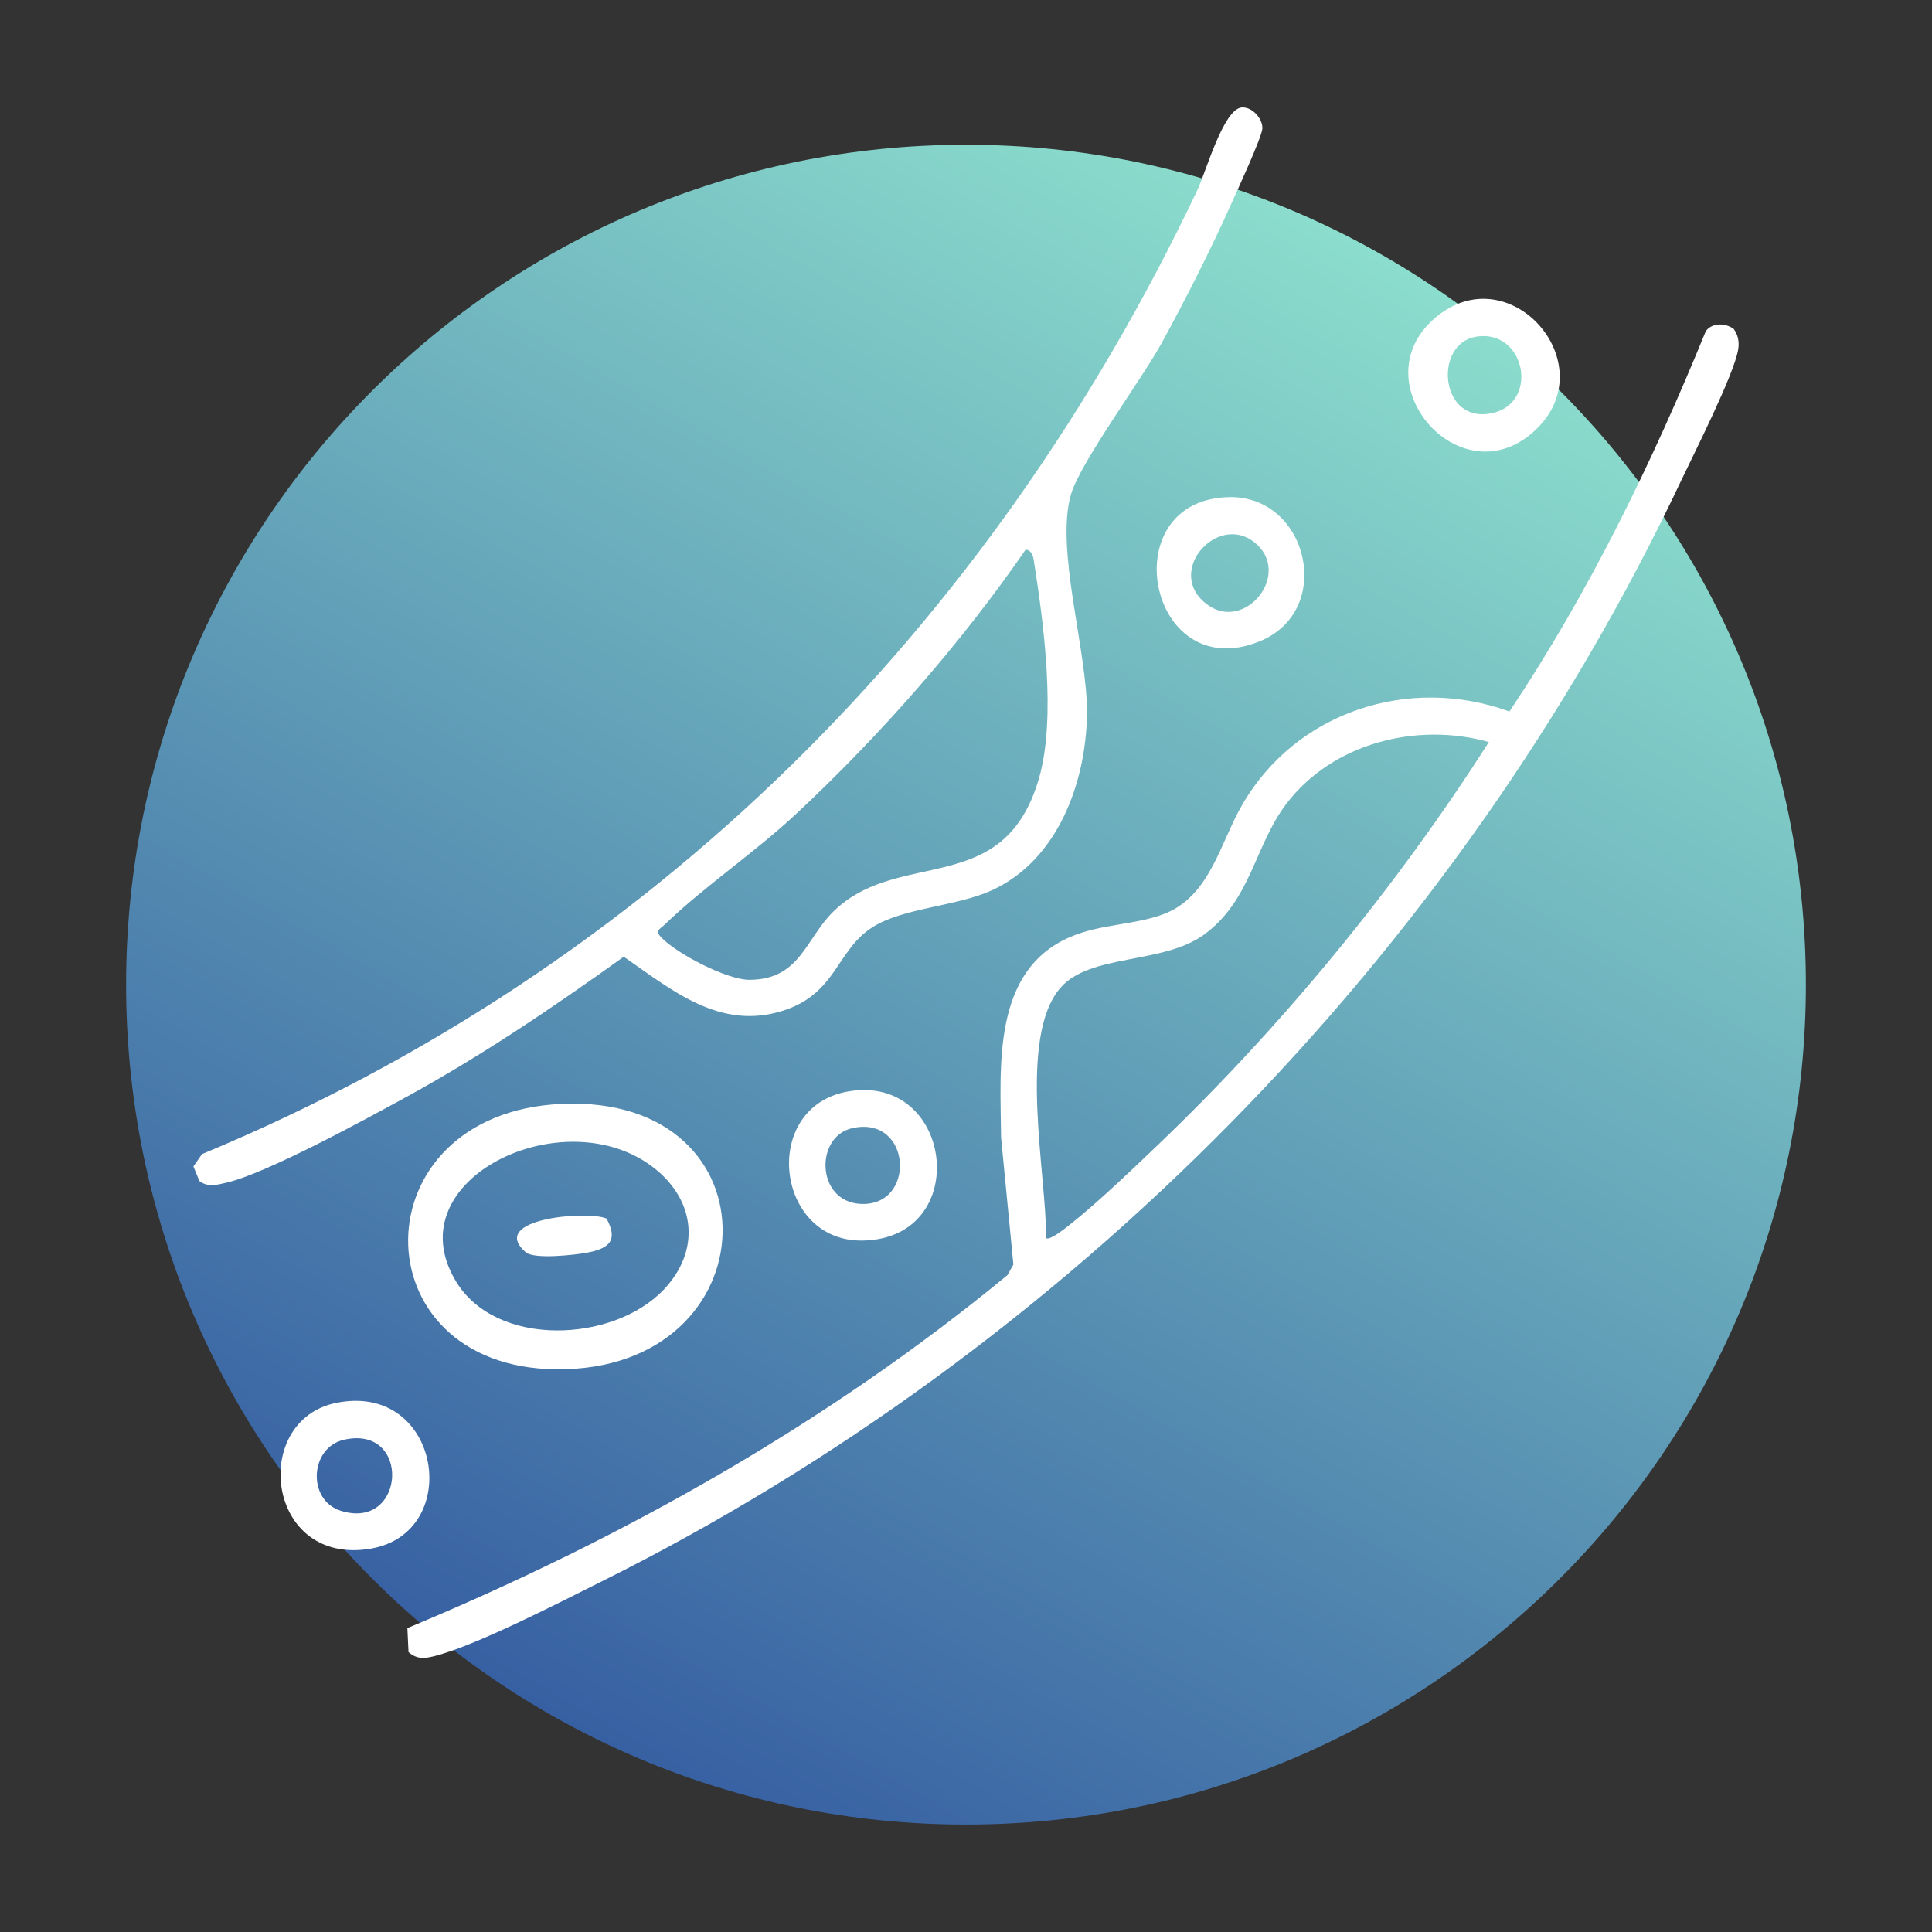 <?xml version="1.0" encoding="UTF-8"?>
<svg xmlns="http://www.w3.org/2000/svg" xmlns:xlink="http://www.w3.org/1999/xlink" width="100px" height="100px" viewBox="0 0 100 100" version="1.1">
<rect x="0" y="0" width="100" height="100" fill="#333333" stroke="none"/>
<defs>
<clipPath id="clip1">
  <path d="M 6 7 L 94 7 L 94 95 L 6 95 Z M 6 7 "/>
</clipPath>
<clipPath id="clip2">
  <path d="M 93.473 50.965 C 93.473 26.957 74.008 7.492 50 7.492 C 25.992 7.492 6.527 26.957 6.527 50.965 C 6.527 74.973 25.992 94.438 50 94.438 C 74.008 94.438 93.473 74.973 93.473 50.965 Z M 93.473 50.965 "/>
</clipPath>
<linearGradient id="linear0" gradientUnits="userSpaceOnUse" x1="1741.73" y1="2682.54" x2="1743.54" y2="2682.54" gradientTransform="matrix(24.004,-41.576,-41.576,-24.004,69749.531,136894.558)">
<stop offset="0" style="stop-color:rgb(21.569%,37.647%,63.529%);stop-opacity:1;"/>
<stop offset="1" style="stop-color:rgb(54.902%,87.059%,80.392%);stop-opacity:1;"/>
</linearGradient>
</defs>
<g id="surface1">
<g clip-path="url(#clip1)" clip-rule="nonzero">
<g clip-path="url(#clip2)" clip-rule="nonzero">
<path style=" stroke:none;fill-rule:nonzero;fill:url(#linear0);" d="M -31.121 72.699 L 28.266 -30.156 L 131.121 29.23 L 71.734 132.086 Z M -31.121 72.699 "/>
</g>
</g>
<path style=" stroke:none;fill-rule:nonzero;fill:rgb(100%,100%,100%);fill-opacity:1;" d="M 89.738 17.027 C 89.969 17.348 90.031 17.699 89.969 18.09 C 89.746 19.402 87.695 23.445 87.004 24.902 C 75.453 49.328 55.281 69.836 31.102 81.875 C 28.977 82.934 24.535 85.23 22.426 85.734 C 21.938 85.852 21.566 85.871 21.145 85.516 L 21.086 84.27 C 32.211 79.637 42.832 73.676 52.145 66 L 52.453 65.453 L 51.816 58.875 C 51.781 55.184 51.336 50.211 55.426 48.484 C 57.008 47.816 58.688 47.887 60.203 47.324 C 62.625 46.426 63.133 43.664 64.297 41.656 C 67.078 36.84 72.922 34.934 78.129 36.828 C 82.238 30.668 85.504 23.98 88.297 17.129 C 88.648 16.684 89.324 16.719 89.738 17.027 Z M 77.062 38.406 C 73.316 37.363 68.973 38.461 66.578 41.609 C 64.934 43.773 64.758 46.605 62.316 48.379 C 60.191 49.926 56.422 49.352 54.883 51.133 C 52.66 53.711 54.168 60.809 54.148 64.078 C 54.289 64.246 55.125 63.586 55.309 63.441 C 56.762 62.297 58.52 60.609 59.879 59.312 C 66.336 53.145 72.266 45.93 77.062 38.41 Z M 77.062 38.406 "/>
<path style=" stroke:none;fill-rule:nonzero;fill:rgb(100%,100%,100%);fill-opacity:1;" d="M 64.262 5.562 C 64.797 5.516 65.355 6.117 65.34 6.648 C 65.324 7.086 64.027 9.887 63.734 10.539 C 62.684 12.891 61.367 15.492 60.129 17.754 C 59.07 19.672 55.926 23.93 55.438 25.574 C 54.594 28.406 56.312 33.793 56.262 36.992 C 56.199 40.531 54.746 44.527 51.328 46.086 C 49.48 46.926 46.773 46.977 45.168 47.988 C 43.293 49.172 43.312 51.41 40.566 52.301 C 37.281 53.367 34.809 51.266 32.285 49.52 C 28.672 52.113 24.961 54.625 21.055 56.766 C 18.961 57.91 13.805 60.734 11.719 61.215 C 11.234 61.328 10.758 61.469 10.32 61.129 L 10.012 60.375 L 10.457 59.734 C 33.727 50.074 51.238 32.461 61.977 9.836 C 62.41 8.922 63.32 5.648 64.27 5.562 Z M 53.094 28.438 C 49.723 33.332 45.559 38.062 41.211 42.125 C 39.098 44.102 36.426 45.902 34.414 47.848 C 34.164 48.094 33.887 48.152 34.199 48.492 C 34.984 49.344 37.613 50.711 38.77 50.715 C 41.402 50.719 41.688 48.617 43.109 47.207 C 46.504 43.836 51.969 46.578 53.781 40.273 C 54.676 37.148 54.023 32.246 53.504 28.98 C 53.465 28.73 53.371 28.48 53.094 28.445 Z M 53.094 28.438 "/>
<path style=" stroke:none;fill-rule:nonzero;fill:rgb(100%,100%,100%);fill-opacity:1;" d="M 29.074 57.137 C 40.457 56.633 39.984 70.965 28.805 70.875 C 18.52 70.797 18.52 57.605 29.074 57.137 Z M 34.344 66.762 C 36.254 64.762 36.023 62.176 33.883 60.477 C 29.277 56.82 20.402 61.016 23.594 66.312 C 25.676 69.777 31.73 69.5 34.344 66.762 Z M 34.344 66.762 "/>
<path style=" stroke:none;fill-rule:nonzero;fill:rgb(100%,100%,100%);fill-opacity:1;" d="M 79.531 22.203 C 75.688 25.945 70.309 19.816 74.297 16.441 C 78.117 13.203 83.043 18.789 79.531 22.203 Z M 76.371 17.434 C 74.262 17.809 74.512 21.672 76.938 21.43 C 79.77 21.145 79.039 16.957 76.371 17.434 Z M 76.371 17.434 "/>
<path style=" stroke:none;fill-rule:nonzero;fill:rgb(100%,100%,100%);fill-opacity:1;" d="M 17.383 72.617 C 22.824 71.492 24.027 79.328 19.195 80.156 C 13.773 81.086 12.93 73.539 17.383 72.617 Z M 17.809 74.52 C 16.02 74.926 15.891 77.656 17.645 78.199 C 21.008 79.246 21.297 73.73 17.809 74.52 Z M 17.809 74.52 "/>
<path style=" stroke:none;fill-rule:nonzero;fill:rgb(100%,100%,100%);fill-opacity:1;" d="M 63.648 25.73 C 67.715 25.672 69.113 31.621 65.18 33.203 C 59.402 35.527 57.551 25.82 63.648 25.73 Z M 62.281 31.125 C 64.238 32.91 66.836 29.891 65.09 28.211 C 63.219 26.41 60.371 29.383 62.281 31.125 Z M 62.281 31.125 "/>
<path style=" stroke:none;fill-rule:nonzero;fill:rgb(100%,100%,100%);fill-opacity:1;" d="M 43.906 56.492 C 49.367 55.551 50.359 64.094 44.672 64.211 C 40.109 64.309 39.336 57.281 43.906 56.492 Z M 44.121 58.391 C 42.16 58.824 42.246 62.18 44.523 62.312 C 47.449 62.484 47.207 57.711 44.121 58.391 Z M 44.121 58.391 "/>
<path style=" stroke:none;fill-rule:nonzero;fill:rgb(100%,100%,100%);fill-opacity:1;" d="M 31.391 63.07 C 32.012 64.199 31.535 64.621 30.395 64.836 C 29.734 64.961 27.645 65.191 27.211 64.816 C 25.219 63.078 30.41 62.645 31.387 63.07 Z M 31.391 63.07 "/>
</g>
</svg>
